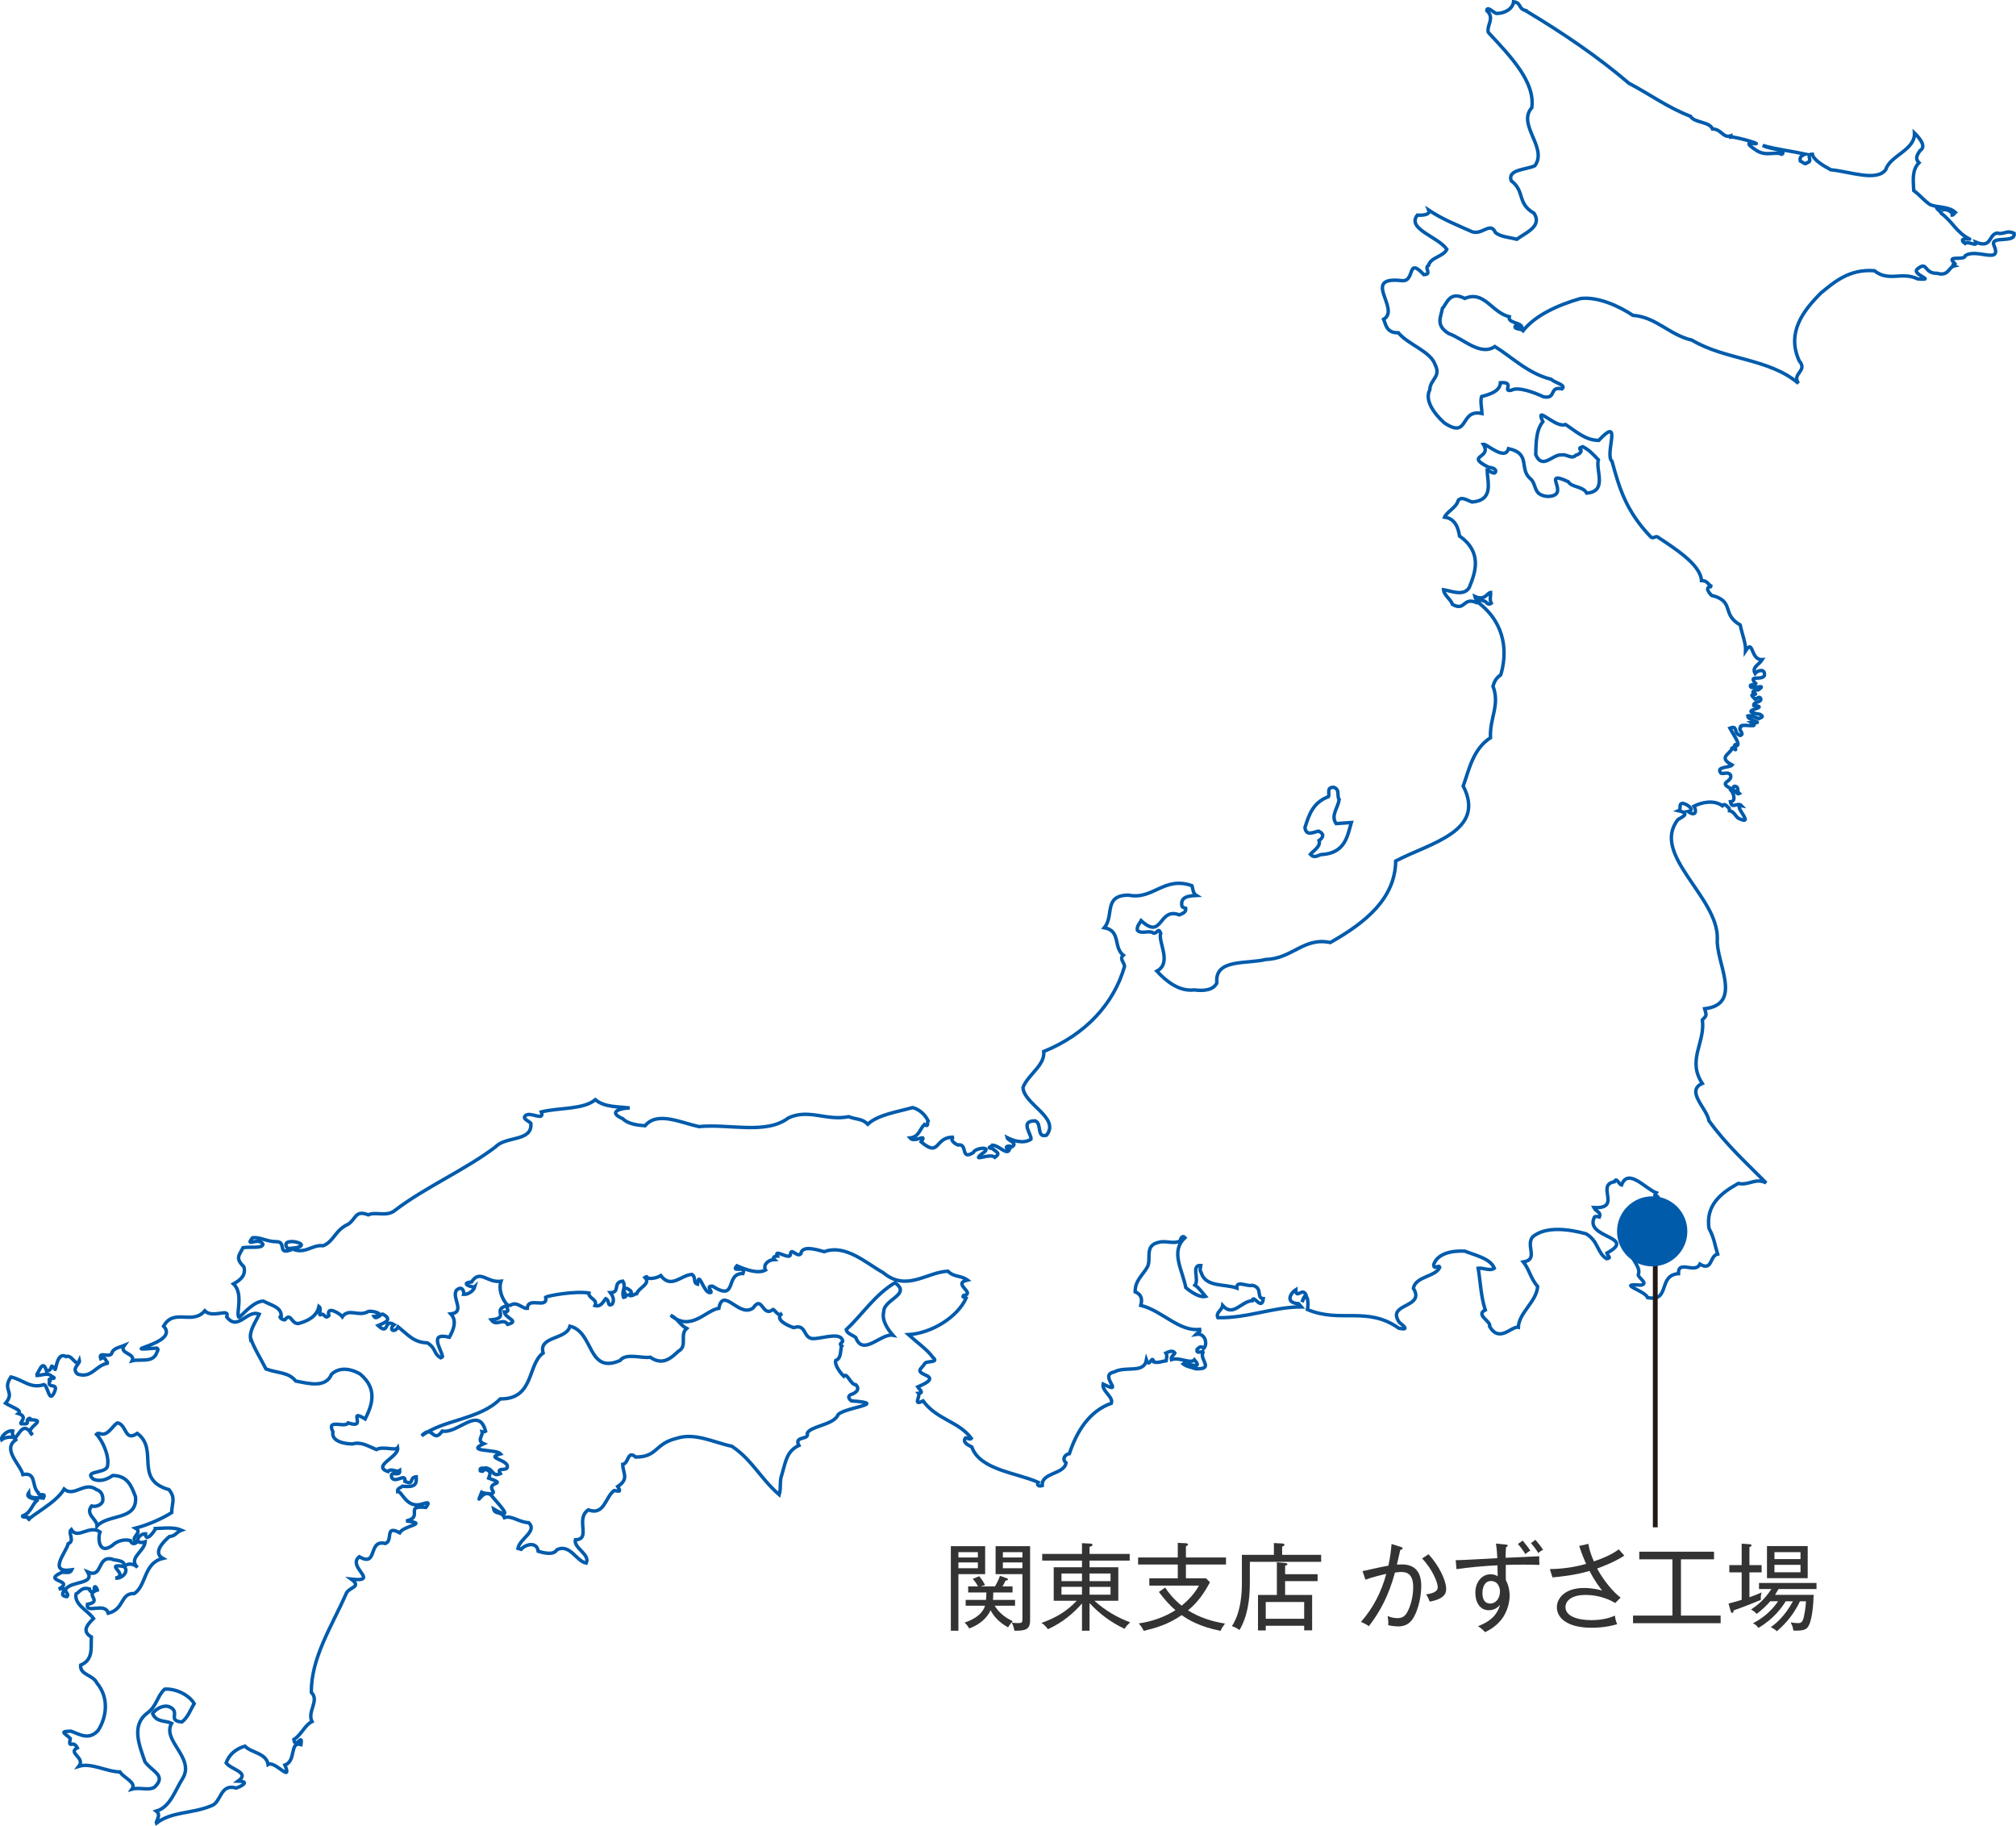 <?xml version="1.0" encoding="UTF-8"?>
<svg id="_レイヤー_2" data-name="レイヤー 2" xmlns="http://www.w3.org/2000/svg" viewBox="0 0 420.72 380.98">
  <defs>
    <style>
      .cls-1 {
        fill: #333;
      }

      .cls-2 {
        fill: #005bab;
      }

      .cls-3 {
        stroke: #231815;
        stroke-width: 1px;
      }

      .cls-3, .cls-4 {
        fill: none;
      }

      .cls-4 {
        stroke: #005bab;
        stroke-width: .72px;
      }
    </style>
  </defs>
  <g id="image">
    <g>
      <g>
        <path class="cls-4" d="M356.63,233.84c-.38-2.55-4.95-6.18-1.38-7.77-3.24-4.93.66-8.52.02-13.26.91-.95.9-.86.48-2.33,8.13-.96,2.29-9.74,2.64-14.53.29-8.78-14-17.64-8.21-24.95,1.11-.65,2.56-1.29.1-1.84.73-.32-.15-1.47.91-1.54.94.16,2.65,1.43,1.09,1.71,1.72,1.2,1.79-.22,1.24-1.12,1.58-.78,4.09-1.39,5.92-.09.5-.63.94.15,1.4.52,0,.17.09.53-.26.52,1.19-.12,1.6,1.17,2.18,1.57,3.83,1.82-1.41-2.97.7-2.6-.79-.87-2.05.82-2.33-.84,1.3-.09.56-1.95.11-2.4.73-.56,1.13,1.04,1.74.69-.57-.48-.08-.94-.53-1.39-.92-.48-.49.38-1.2.36-2.88-1.4.41-1.31-.1-2.86-.56-.72-1.29-.16-1.98-.34-1.22-1.47,1.81-1.11,2.31-1.73-3.43-1.78.35-2.47-.06-3.81,1.9,1.88-.41-1.17,1.18-.28.49-.45-.94-2.37-1.59-3.59,1.78-.69.65,1.06,2.15,1.52,1.06-.3-.53-1.2.07-1.69-.3-1.05,4.29.35,2.37-.95,3.02.03-.91-.47-.87-1.44.71-.23,1.61.33,2.3.58.36-.24,1.29-.33.27-.91-5.3-.85,2.6-1.37-1.31-1.87-.08-.83,1.76-.6,1.45-1.41-.21-.62-.81.04-1.16.11-.33-.4-1.23-.96-.19-1.01.93,0-.57-.22-.21-.61.35-.07.59-.41,1.05-.3,2.02-1.41-1.27-.08-1.59-.64-.32-.72.82-.2,1.07-.69-1.76-1.88,1.18-.58,1.79-1.63.29-1.52-1.33-1.21-1.93-.49-.75-1.3.88-1.85,1.5-2.88-2.53.16-1.76-4.47-3.48-1.83.07-1.56-.76-3.58-1.13-5.4-4-2.26-1.03-4.94-5.97-6.17-.65-.63-1.5-1.85.09-1.84-1-.48-.84-1.22-2.2-1.25-.16-3.35-5.73-6.81-9.19-9.12-.55-.21-.7.44-1.36.04-5.26-5.48-6.61-10.33-8.11-15.78-1.67-1.45,2.37-9.85-2.79-4.38-2.88-.05-4.83-2-6.94-3.33-2.07.89-6.48-4.38-4.71-.58-1.49,1.84-1.4,4.6-1.49,6.88,1.39,3.26,3.58-.15,5.35.06,1.13-.24,2.15.98,3,.07.79-.18,1.52-.96.88-1.27-.19-.34.25-.38.6-.52,1.39.71,2.21,1.66,3.24,2.73-.61,2.16,1.97,6.61-2.43,6.95-.78-1.47-3.16-1.16-3.85-2.38-6.03-2.77.89,2.93-4.29,3.08-3.24-.28-2.14-2.57-3.71-3.79-2.28-2.07.24-5.18-4.47-6.19-.7,2.66-4.59-1.06-5.27-.93,1.94,3.02-3.81,2.26.88,4.7.31.23,1.44.13,1.72.8,0,1.2-1.34-.03-1.79-.07.09,2.58,1.42,6.25-3.13,6.64-1.1-.35-2.14-1.22-2.9-.34-.38,1.51-2.4,2.38-2.85,3.5,2.35.28,2.91,2.57,3.12,3.94,4.79,3.37,3.36,7.53,2,10.8-1.21,1.83-3.74.64-5.33.4.11,1.21,1.42,1.86,1.87,3.08,2.73,1.48,2.12-1.61,4.99-.41.27-.41-.26-.86-.34-1.27,2.09,1,2.6-.77,3.3-.83.05.72-.26,1.51.13,2.25-.37.3-.82.19-1.12-.28-.32-.24-1.89-.71-1.41.28,5.69,4.45,5.84,10.58,4.51,14.94-1,.72-1.28,1.3-1.62,2.36,1.51,3.99-.73,6.64-.52,10.76-3.65,2.41-4.39,6.43-5.69,10.08,4.86,9.47-6.93,11.9-14.09,15.64-.11,7.84-6.29,12.86-13.65,17.01-5.54-1.17-7.96,3.4-13.43,3.53-3.86,1.01-10.78-.24-10.24,4.89-.71,1.49-2.62,1.74-4.71,1.47-3.19.38-5.87-1.82-7.81-3.92,3.25-1.74.17-6.15.8-7.91-.54-1.33-.64.11-1.49-.02-1.01-.72-2.54.35-3.39-.61-.12-.86.45-1.35.8-1.99,4.58,4.22,3.54-2.9,7.98-1.2.79-.34,1.45-.62,1.32-1.38-.24-.06-.71-.19-.8-.48-.34-1.9,1.29-2.11,3.03-2.19-.79-.48-.67-1.35-.94-2.05-5.84-2.06-8.09,3.04-13.24,1.97-5.32.06-2.9,4.25-5.04,6.8,3.51.64,1.84,4.08,3.96,5.74-.86.7.15,1.43.27,2.3-2.22,7.84-8.16,14.25-16.87,17.79.29,2.88-3.23,4.76-4.33,7.49.16,3.57,7.83,6.31,4.91,9.98-2.17.61-.89-2.42-2.35-3-3.35,0-.72,2.78-.89,3.83-1.6,1.06-3.8.28-4.99-.34.15.64,2.4,1.14.97,1.95-.45-.42-1.94-.02-.49.57-.48,1.27-2.19-.88-3.48-.93-.03.19-1.53.59-.12.67,1.02.87,1.78.98.59,1.86-1.13-1-5.02,1.17-2.73-.73,2.63-1.7-1.47-1.29-1.77-.27-2.79,1.77-1.08-1.99-3.23-1.57-.73-.29-1.86-1.2-.87-1.63-4.14-.11-2.75,4.38-6.81.98,1.42-2.02-1.36.34-2.32-.82,1.86-.2,2.04-1.86,2.99-2.8,1.04.68.49-.56.79-.78-.56-1.15-1.64-2.33-3.24-2.76-3.42.97-7.15,1.47-9.36,3.47-1.19-1.22-2.29-.92-3.98-1.57-4.74.93-8.24-1.71-12.55.24-4.68,3.58-12.4,1.2-18.7,1.83-3.87-.84-8.69-3.25-11.24-.18-1.43-.08-3.6-.36-4.65-1.46-3.56-1.57.16-2.29,1.45-2.24-2.28-.31-5.22-.09-7.18-1.73-2.47,2.07-7.49,1.63-11.27,2.54.77,2.15-2.44-.25-3.37.83-.57.66.67,1,1.19,1.55.33,3.89-5.17,2.61-7.35,4.9-6,4.61-14.8,8.51-20.91,13.19-1.77,1.54-4.11.26-5.67,1.01-2.79-1.09-2.55.91-4.2,1.96-2.8,1.27-2.89,3.51-5.21,4.49-2.35-.32-3.83,1.98-6.69.55,6.31-.65-3.72-3.08-.4.43-2.4.75-.54-1.88-2.73-1.83-1.91.02-3.37-1.03-4.93-.81-1.73,2.13,1.31-.29,2.18,1.36-.14.94-2.72.45-4.16.7-.74,1.54-1.74,2.14.17,3.98.46,1.66-.54,2.7-2.17,3.58,2.27,2.06.32,6.74,1.22,6.99,1.35-1.3,3.19-3.34,5-3.4,1.91.97,3.75,1.26,3.76,3.15-.7.03.17.83.74.76,1.3-1.64,1.28.8,2.8.78,2.24-.6,3.89-1.59,4.32-3.57.68.52-.33,2.12.48,1.68.66-.37.79,1.1,1.59.22-.6-2.26,2.43-.33,2.82.23,1.34-1.84,3.29.02,5.21-.99.55-.51,4.37.55,1.39.94.47.79,1.53-.57,1.78-.5,2.41,1.22.16,1.92-.93,2.4,2.42,2.22,1.12-1.57,3.35-.18-1.23.99.04,1.89.84.45,2.25,1.84,3.26,3.23,6.11,3.35,1.89,1.19,1.21,2.22,2.76,3.1.15-.07.44-.1.37-.35-.39-1.67-2.81-4.99,1.44-3.93.76-1.34,1.7-3.39.31-4.87,3.09-.35.18-3.32,1.14-4.9,1.26-1.18,1.68.33,1.55.83.94.04,2.09-.73,2.33-1.64-.36.34-3.35-.7-.7-.95,1.8-2.75,3.2.23,6.15-.15-.51,1.48.04,3.59,1.44,5.07-3.6.76.58,2.56-3.48,2.98,1.12,1.52,2.45-.53,3.44.95,2.63-.7-.51-1.23-.71-2.6,1.76.05-.45-1.44,1.3-1.39,1.32-.94,2.52.8,3.51.64.1-2.58,4.28.3,3.83-2.32.63-.37,6.15-1.34,9.02-.88-.14,1.15,1.87,1.27,1.27,2.62,1.27.35,1.69-.84,2.24-1.44.87.34.26,1.8,1.36,1.13.44-.74.23-1.56-.39-2.38,2.18-.05.37-2.16,2.59-2.41.78,1.29-.34,2.06.16,3.38,1.52-.12-1.17-1.94.7-1.86.84.44,1.41.92.35,1.39.72.41,1.14-.23,1.69-.29.43-1.28,3.04-2.07,1.72-3.39.32-.23.45-.2.63.17,1.04.18,2.21-.25,2.68-.55,2.19,2.85,4.2-.13,6.51-.25.93.68.15,1.75,1.16,2.03.29-3.12,1.22,1.83,2.58,1.77.93.04-1.16-1.49.56-1.34,5.33,3.38,2.47-2.74,6.34-2.64.78-1.8-2.66-.09-1.26-1.62,1.84.82,4.45,1.74,5.97.88-.54-.99.41-2.11,1.83-2.18-.31-.27-.27-.68.64-.73-.85-1.7,2.61.92,2.73-.31.07-1.66,1.33.68,2.16-.15.24-1.82,3.12-.94,4.89-.46,4.44-1.62,8.72,2.37,12.33,4.4,4.85,4.06,9.08-.16,13.49-.32,1.24,1.28,2.65.82,4.06,1.84-3.33.78,1.92,2.73-.83,3.24-.34.44.35.31.58.48-1.75,3.97-7.18,7.39-12.07,7.67,1.5,1.37,4.12,3.27,5.08,4.72,1.42,1.14-1.08.78-1.56,1.19-.94,1.48-2.17,1.57.46,2.73,1.47.84-1,1.79-2.03,2.27.31.52,1.41,1.26.17,1.35.44.56-1.3,2.71.94,1.57,2.97,4,7.42,4.23,10.08,7.82-.33.35-.8-.11-1.21-.11-.7.92.43,1.45,1.31,1.91,1.66,4.79,9.37,5.36,13.85,7.37-.36.57.13.93.85.68-.26-2.75,4.59-2.3,4.96-4.75-.96-.82-.13-1.81.7-1.91,1.52-4.64,4.18-8.92,8.74-10.5.58-1.25-2.04-2.61-1.7-4.02,4.77,2.38-1.06-1.9,2.25-2.5,2.47-1.36,6.24.41,6.79-2.53.67,1.89,1.11-1.29,1.54.42.9.25,1.76-.16,2.57-.26.07-.51.28-1.09-.05-1.6.57-.27,1.43-.67,1.87-.02-.2.48-.9.71-.72,1.39,1.68-.6,4.01.98,4.8.03,2.09,2.37-1.93.43-2.38.84.72.62,1.78.7,2.67,1.04,3.99.13.66-1.95,1.51-3.41.07-.51-1.53.54-1.24-.65.3-.24.79-.95,1.35-.16.9-.81.44-3.36-1.6-2.96.31-.34.98-.37.8-1.04-4.32.51-7.82-3.9-12.3-5.01.29-1.07.31-2.21-1.18-2.82-.05-2.4,1.7-3.58,2.61-5.3.77-1.75-.69-4.39,2.29-5.03,1.37-.45,3.21.45,4.5-.32.05-.39.44-1.31,1.01-.65-3.14,2.83-.53,6.72.16,10.41,1.06.91,2.88,2.13,4.11,1.84-.46-.54-1.34-1.81-2.19-2.35.94-1.09-.87-4.26,1.21-4.11-.07.5-.27,1.06.07,1.46.9,3.13,4.82,2.33,7.46,3.25-.18-1.7,2.26-.22,3.23-.57,2.3.52.72,2.67,2.29,2.78-.33,2.71-2.11-1.08-2.29.42-2.4.18-4,3.49-6.2,1.02-.13,1-1.51,1.46-.99,2.54,6.2.11,11.63-2.27,17.43-2.25-.23-.27-.35-.4-.58-.67-3.13-.22-1.42-2.45-.58-2.94,0,2.16,1.38-.56,2.11,1.08-.44.4-.63.96-.83,1.53,1.25-2.86,1.39.48,1.14,1.55,6.92,2.9,12.44-.78,19.06,3.89,2.06.45,1.34-.26.12-1.21-2.87-4.07,5.53-2.94,2.92-7.12.5-2.51,4.52-2.35,5.49-4.32-.06-.82-1.23.68-1.24-.63.73-2.23,3.64-2.95,6.48-2.8,2.25.9,5.31,1.52,6.17,3.56-.84.68-2.33-.12-3.37,0,.51,3.17.55,5.82,1.48,8.72-2.18,1.05,1.37,2.42.89,3.42,2.07,3.55,4.59-.1,6.01.18.11-3.04,3.8-5.31,4.03-8.49-1.55-1.83-1.68-3.47-2.98-5.13,3.27-.53.39-3.4,1.96-5.27,2.87-2.31,7.7-1.52,11.1-.62,2.6,1.48,2.31,3.99,4.29,5.21,1.17-.19.29-.42.08-1.17,6.5-3.52-4.82-3.07-2.6-7.51.27-.22.65-.12,1.03-.02.45-1.06-.7-1.07-1.15-1.97,5.98.31.31-4.7,4.3-5.39.45-1.05.86.52,1.48.68,1.37-3.7,5.03.85,7.28,1.64-.14.25-.81.76.21.74.84.9-.94.82-.97,1.4-1.03,2.46-4.31,1.69-3.32,4.5-.19,1.03-2.38-.83-1.58.76.07,1-1.32.63-1.85.98,1.81-.31,2.33,1.81,3.42,2.79-3.52.95,1.2,3.8.3,5.85-.16.66,2.34,1.93.52,2.24-5.27-.4.97,1.16,1.41,2.59,4.86,1,2.06-4.66,6.46-4.99-.1-3.01,3.47.13,4.47-1.99,2.63,1.59,2.01-1.74,3.69-2.09-.67-2.25-.63-3.12-1.8-5.4-.67-4.76,2.36-7.26,6.12-9.35,2.26.5,3.59-1.27,5.82-.1-4.13-4.15-8.49-8.15-11.91-12.94Z"/>
        <path class="cls-4" d="M318.43,2.25c7.72,4.63,14.98,9.54,21.52,15.13,4.46,2.33,7.99,5.02,12.83,6.88.84,1.42,3.96,1.07,4.6,2.64,1.96.08,2.17,2,3.85,1.43,0,.13,0,.19-.01.25.83-.12,8.29,1.98,3.97,1.27-.73.21.68,1.06,1.38,1.55,2.01,1.32,4.03.12,5.25.8.42-.09.35-.89-.48-.89-1.23-.29-2.46-.46-3.48-.96,3.17.89,5.95,1.16,8.93,1.81-.83.25-1.27.66-1.09,1.42.51.25,1.11.91,1.44.34,1.35-.19-.46-1.79,1.09-1.74.17,1.14,2.3,2.42,3.83,3.24,4.03.38,9.57,2.55,11.49-.03.87-2.94,6.14-4.05,5.98-7.64,1.11,1.09,2.53,2.82,1.19,3.65-.42.66-1.25,1.55-.24,2.56-1.56,1.55-1.18,3.9-1.1,5.8,1.54,1.15,2.05,2.05,3.49,2.98,1.76.62,3.84.33,5.18,1.57-.31.19-.31.71-.94.56.94-.17-.72-1.48-1.76-1.07.52.06,0-.33-.21-.31-2.28-.74.1.74,0,1.04,2.28,1.66,3.21,4.05,5.92,5.36.52,0-1.88-.19-1.46.31-.11.24.31.41.52.59.73-.55,2.61.83,2.19-.27,3.45,1.42,2.61-1.61,4.48-1.89,1.46.42,1.87-.73,3.54.06.33,2.18-4.89.4-4.25,2.4,1.9,4.3-3.65.58-5.96,2.28-.21,1.14-4.3-.3-2.1,1.69,0,.2-.94.11-.21.42-1.15.26-1.16,2.26-3.58,1.54-2.74.08-1.98-2.62-3.99-.96-1.7,1.2,4.19,2.49-.02,2.14-3.36-1.62-6.03.7-9.05-1.71-5.38-.42-8.53,2.53-11.14,4.62-3.75,3.75-7.24,8.3-4.55,14.19,1.87,2.15-1.61,2.57-.17,4.69-6.08-5.23-15.3-4.87-22.22-9.02-4.7-1.07-7.48-4.83-12.31-5.17-2.99-1.98-7.36-3.95-10.96-3.51-5.09,1.48-9.51,3.63-11.96,6.7-.39-.45-2.26-.27-1.53-1.08.66-.05.8.76,1.27.31-.34-1-2.97-.8-2.63-2.13-3.71-.91-5.2-5.55-9.28-3.82-3.19-1.62-3.69,1-4.68,2.1-.3,1.76-1.48,3.47,1.29,5.21,3.16,1.13,6.62,4.78,9.67,2.73,3.51,2.15,6.92,5.65,11.76,6.83.71.75,3.2,1.15,2.25,2-2.81-.62-1.06,2.2-3.88,1.65-1.91-.9-5.32-2.18-6.71-1.36-2.02.38.94-1.8-2.27-1.58-.06,1.8-2.22,2.43-3.93,2.89-.32.95.07,2.58.09,3.54-4.78-1.03-2.56,5.5-7.87,1.96-2.23-2.03-4.15-4.78-3.02-6.92.01-2.11,2.4-2.69,1.12-5.18-.9-2.82-5.58-4.18-7.7-6.71-2.53.09-2.63-1.86-3.06-2.82,3.64-2.09-4.87-9.04,3.8-8.05,2.9.29.94-5.14,4.59-1.26,1.84-.04-.05-1.41.98-1.92.41-1.7,3.11-1.81,3.82-3.36-1.85-2.65-8.43-4.25-6.16-7.12.96.03,2.78,0,2.37-1.06,2.88,1.92,5.75,3.03,9.02,4.5,2.16.8,3.86-2.2,4.9.17,1.08.94,3,1,4.46,1.42,1.95-1.44,5.37-2.71,3.6-5.44-3.63-2.09-1.8-4.53-4.76-6.78-.82-2.39,3.07-2.25,4.94-3.13,2.76-3.75-3.79-8.58-.64-12.1.72-5.35-4.25-10.53-9.06-15.7-.46-1.48,1.44-2.97-.33-4.57.01-1.05,1.48.47,1.98.59,1.94.03,3.48-1.1,3.61-2.43,1.71.22.87,1.44,2.56,1.84Z"/>
        <path class="cls-4" d="M279.44,166.81c-.06,1.54-1.84,3.33-.6,5.04,1.1-.07,2.07-.16,3.17-.23-.79,2.67-1.22,6.32-6,6.67-.85-.04-1.58,1-2.55-.04.44-.59,2.26-1.61,1.81-2.87.66-.44,1.37-1.31-.12-1.96-1.12.24-2.56,1.09-2.82-.73.81-2.58,1.62-5.23,4.9-6.46.33-.69-.49-1.93,1.08-1.96,1.39.44.63,1.71,1.14,2.53Z"/>
        <path class="cls-4" d="M184.43,273.7c-.45,1.69.69,3.5,1.91,4.9-2.47-.46-6.24,4.55-7.76.46-.71-.52-1.86-.83-1.98-1.62,3.44-3.24,5.94-7.24,10.16-9.79,3.55,2.44-2.38,3.48-2.33,6.04Z"/>
        <path class="cls-4" d="M162.95,274.25c-1.06,1.22,1.41,2.32,2.67,2.77,2.89-.93,1.79,2.54,4.41,2.28,1.91-.12,5.53-1.4,5.84.52-.08.41-.91.51-.2,1.03-.35.44.04,2.61-1.26,3.01-.29.79.76,2.38,1.67,3.29.71-.89,1.42,1.81,2.51,1.78.92.91.11,1.56-.63,1.91-1,.27-1.1.8-.28,1.46,8.6.61-2.73,1.45-2.92,3.17-1.18,1.89-5.61,2.11-6.3,3.59.53,1.49-2.84.45-1.74,2.54-2.58,1.2-2.74,3.4-3.53,6.01-.56,1.43-.14,2.8-.57,4.27-3.9-3.36-5.61-7.23-9.85-10.09-3.95-.87-7.79-2.94-11.65-1.65-4.53,1.12-3.9,3.89-8.46,3.88-1.74-1.51-1.41,1.32-2.7,1.52,0,1.83,1.41,3.02-1.05,4.63.83,1.27.2.97-.74.83-1.84,1.33-2.05,5.32-5.39,4.04-2.82,1.88.7,6.14-2.7,6.24-.41,1.76,3.12,2.99,2.27,4.87-2.04-.34-3.43-4.14-6.14-2.78-.7,1.22-2.83.62-3.89.32-.32-2.21-2.78-1.37-3.57-.42-.27-.08-.4-.11-.66-.19.34-2.02,4.09-3.55,2.27-5.35-2.21-.15-3.56-1.58-5.09-1.07-.63-1.46-1.98-.56-2.24-1.79,5.06,2.93.29-1.78-.33-2.66-1.83-2.25-3.68,2.93-2.18-.84.5.26,2.65.62,2.42-.14-1.67-2.32,3.39-1.25-.98-2.82.08-.32.92-1.47-.68-1.8-.57.07-.29.61-1.05.28-.2-.86.65-.39,1.13-.61,1.75.26,1.33,1.98,3.06,1.2-.91-1.41,1.23-.46,1.44-1.32.4-1.61-4.83-1.92-1.4-2.8-.86-1.04-7.44-.35-3.51-2.12-1.51-.65-.15-1.64-.35-2.49.39.11.57-.07.73-.14-1.42-5.38-5.71.58-9.04,0-1.97,2.77-1.96-1.57-4.29.98,4.51-3.42,12.12-3.35,16.39-7.7,7.17.08,5.65-7.27,8.96-9.57-1.04-3.59,4.9-2.73,5.59-5.6,5.04,1.16,3.61,10.13,10.46,7.16,1.2-1.65,4.59-.39,6.3-.69,2.59,1.81,4.32.2,5.86-1.24,2.01-1.09.21-3.43,1.73-4.76-1.34-.69-1.96-2.16-3.32-2.75,4.23,3.54,7.26-1.04,10.05-1.46.87-4.69,4.27,2.14,7.16-.08,1.93-2.79,1.87,2.02,4.1.37.08-.41,1.07,1.37,1.68,1Z"/>
        <path class="cls-4" d="M52.35,279.36c.76,2.12,2.1,4.18,3.15,6.28,2.51.92,4.68.62,6.22,2.52,2.76.54,6.24,1.51,7.48-1.43,1.49-1.39,3.69-1.34,5.96-.03,3.61,3.03,2.6,6.26,1.06,9.37-3.95-2.36.65,2.24-3.57.83-.74,1.17-4.6-1.05-3.17,1.87-.4,1.96,2.39,2.51,4.07,2.52,1.82-.53,3.24.45,5,1.17,1.33-.78,3.98.3,4.44-.38.33,1.94-5.49,3.78-2.02,4.98.65-.86,1.76.26,2.45-.24.16,1.55-2.18-.26-1.66,1.51.79,1.27,2.97-1.14,2.75.77,2.01.91.78-.83,2.36-.97.13,1.66-.3,2.24-2.9,1.98-.38.36-1.09.4-1,1.12.9-.21,1.68,3.28,4.65,2.71,1.35-.32,2.34-.86,1.26.59-4.67-.49-.37,2.01-4.12,2.83,4.94.57-.52.92-1.35,2.46-3.23-1.74-1.28,1.65-3,2.24-3.73-.93-1.47,5.07-5.42,2.76-2.7,2.11,4.45,5.33-1.68,4.68,2.39,1.76-.71,1.61-1.13,3.18-2.88,6.48-7.32,13.34-7.2,20.47,1.75,1.63-.92,4,.13,6.07-1.51.71-2.21,2.78-3.78,3.73.28,2.24,1.9-1.62,1.48,1.06-2.45-.7-.92,3.43-3.35,4.27,1.6,3.93-2.09-.99-3.51-.11-.38-2.41-3.47-2.41-4.85-3.83-1.93.6-3.28,1.75-3.91,3.49,1.07,1.46,5.07,1.98,2.5,3.81,2.94.07.08,1.32-.4,1.44-3.43-.99-3.06,3.01-5.18,3.7-4.05,1.7-8.22,1.15-11.46,3.62-.17-.44,1.07-1.66-.03-2.5,2.93-.85,3.92-4.35,5.53-6.87,2.55-4.3-4.41-7.84-2.33-11.46-1.29-.62-3.2-.15-3.97-2.03.55-.86,2.18-1.91,3.49-1.41,2.48,1.09-.54,2.9,2.62,3.17,1.32-1.02,1.76-2.54,2.57-3.83-1.19-1.98-4.06-3.18-6.16-3.02-1.59,1.43-1.63,3.57-3.67,5.02-3.41,2.59-1.56,6.84-.45,10.13,1.6,2.14,4.51,2.85,2.04,5.26-1.14.84-3.13,0-4.74.45,1-1.4-1.7-2.32-2.52-3.59-2.81-.03-5.95-1.98-8.57-1.18,1.43-1.79-2.43-2.78-.32-3.85-.93-1.81-1.93.48-1.48-1.97-1.15-1.1-2.37-1.46.16-1.5,1.87.67,3.7,1.97,5.67-.16,1.97-3.14,2.12-7.04-.26-9.88-.79-1.74-3.6-1.67-3.4-3.75,2.68-1.12,2.11-3.54,2.24-5.87-2.23-1.26-.6-2.79.45-3.85-1.22-1.71-4.05-2.89-3.65-5.12.87-.49,1.19-1.51,2.79-1.05.06.75,1.02.91,1,.04,0-.98.54-.33.66.19-2.89.9,1.31,2.34-2.08,2.98-.36,2.12,3.65-.56,4.36,1.86,3.45-.87,2.44-4.23,5.45-4.11,2.54-1.73,1.93-6.41,5.94-7.33-2.21-1.23.2-3.56,1.36-4.56,1.32-.11,1.42-.92,2.54-1.33-1.52-.67-3.59-.42-5.47-.35.03.37-2.09,3.14-2.05,1.1-1.72,0-2.46,2.44-.07,1.67-.21,2.11-3.59,3.34-1.62,5.35-.3-.45-1.65-1.2-2.82-.19,1.16.94-.35,2.58-1.75,2.43,2.97-.75-2.63-3.19,1.75-2.43.44-1.45-2.08-1.2-2.54-1.57-3.11-.64-1.84,4.11-5.02,2.72,1.5,2.63-3.46,1.83-4.59,3.6-.31.53.85.98.24,1.55-2.37-.31,1.1-2.15-1.68-1.59,3.5-1.95-3.58-1.51.49-3.42.67-.3,1.76.38,2.21-.59-5.15.74-1.17-3.63-.74-5.45,1.5-.67-.16-2.23.64-2.96,1.33,2.19,3.78-1.1,6.01.5-.47,1.07-.39,4.97,2.59,2.79.84-.85,2.43-1.37,3.74-.99.23.67.76.82,1.32.37-1.71-.97,1.46-1.99-.25-2.96,2.64-.69,5.61-2.01,7.55-3.25.03-2.02.89-2.96-.56-4.79-7.46-2.1-2.01-8.34-6.62-11.73-2.68,1.82-2.13-1.76-4.11-2.2-.78.25-1.97,2.71-3.4,2.31-.39-.11-.78-.22-1.01.07,1.38,1.44,2.85,4.9,2.24,6.86-.7,1.34-4.92.74-2.91,2.49,1.5.66,2.98.01,4.07-.75,3.11.05,3.88,2.16,4.75,4.43.46,5.02-5.65,3.53-8.02,6.11.02-1.44-2.55-2.4-1.14-4.17.92.26,2.08-.25,2.32-1.02.11-.8-.08-2.05-1.26-2.38-2.54-1.9-4.66,1.67-6.8-.13-1.63,2.88-7.07,5.55-7.52,6.51,1.18-.99-1.45-.41-1.14-.93,1.77-.58,1.9-2.35,3.04-3.23-.16-.4-2.6-.37-1.78-1.58.1,1.46,1.86.88,3.07,1.11.72-1.35-1.08-.18-1.06-1.14-1.45-1.25-.3-4.38-3.21-3.77-.57-2.18-4.39-5.27-1.46-7.27-.27-.9-2.37-.55-2.98-.01-.25-.54,1.1-2.04,2.3-1.82-.14.43-.02.93.49,1.55,1.18-1.43,1.85-3.47,3.64-.74-2.09-1.41,3.55-3.1-.39-3.15-.05-.71-.85,0-.69.39.18.75-.82.35-1.28.46-.48-.25,1.6-1.42-.57-2.15.93-.67-1.4-1.33-2.68-2.15,2.08-2.44-.8-2.67,1.12-5.48,2.61.61,4.08,2.53,6.92,1.59.86.36,1.05,4.12,2.17,1.53.14-.42.51-1.13-.3-1.24-.81-.11-.99-.39-.66-.99-.82-.92,2.04-.24.34-1.06-.86-.81-1.77-.15-3.32-.12.62-.17,1.41-3.85,2.28-.97,1.55-.03.52-2.03,1.78-.31.19.28.39-3.78,2.27-2.68,1.3-.55,2.15,2.43,2.82.79.18.74-1.8,1.67-.37,2.87,3.05.97,3.7-1.94,6.47-2.31-.77-.21-.5-1.51-1.66-.92-.56-1.75,2.05.12,2.36-1.28.3-.94,2.07-1.24,2.55-1.45-1.23,1.7,2.42,1.58,1.65,3.18,1.67-.44,4.3.51,5.11-1.64.1-.31.52-.76.04-1.01-9.43.78,4.99-.87,1.41-4.57,2.17-3.88,5.99-.13,8.59-3.21,1.69,1.7,5.32-.75,4.58,1.27,2.39,3.12,4.21-1.62,6.79-.57-.77,1.68-2.11,3.43-1.8,5.2Z"/>
      </g>
      <g>
        <path class="cls-1" d="M200.01,328.46v11.8h-1.58v-17.64h7.16v5.83h-5.58ZM204.07,323.86h-4.06v1.11h4.06v-1.11ZM204.07,326.01h-4.06v1.21h4.06v-1.21ZM207.57,335.04c.8,1.29,1.98,2.39,3.78,3.22-.38.4-.68.82-.98,1.29-2.22-1.21-3.18-2.67-3.64-3.56-.64,1.37-1.96,2.87-4.46,3.8-.3-.5-.58-.88-.98-1.23,1.28-.42,3.62-1.39,4.28-3.52h-4.04v-1.21h4.24c.04-.3.06-.7.08-1.55h-3.8v-1.27h2.06c-.5-.92-.92-1.35-1.12-1.55l1.36-.58c.46.52.96,1.33,1.22,1.85l-.88.28h2.96c.16-.26.72-1.29,1.04-2.21l1.42.52c.12.04.24.08.24.24s-.18.2-.5.24c-.2.44-.46.94-.64,1.21h2.1v1.27h-4.02c-.02.98-.04,1.29-.06,1.55h4.6v1.21h-4.26ZM211.69,340.26c-.08-.58-.28-1.21-.56-1.71.28.06.6.12,1.26.12.86,0,.98-.12.98-.86v-9.36h-5.6v-5.83h7.2v15.47c0,1.93-.96,2.19-3.28,2.17ZM213.37,323.86h-4.08v1.11h4.08v-1.11ZM213.37,326.01h-4.08v1.21h4.08v-1.21Z"/>
        <path class="cls-1" d="M227.38,340.26h-1.58v-5.69c-1.74,2.01-4.04,3.98-7.1,5.37-.58-.78-.92-1.02-1.36-1.31,2.96-1.03,5.3-2.43,7.36-4.62h-4.8v-6.99h5.9v-1.39h-8.3v-1.39h8.3v-2.25l1.66.08c.34.02.54.08.54.28,0,.26-.44.36-.62.4v1.49h8.38v1.39h-8.38v1.39h6v6.99h-4.98c2.16,1.97,4.72,3.48,7.46,4.5-.86.78-1.04,1.15-1.16,1.35-2.78-1.29-5.26-3.13-7.32-5.37v5.77ZM225.8,328.32h-4.28v1.59h4.28v-1.59ZM225.8,331.1h-4.28v1.63h4.28v-1.63ZM227.38,329.91h4.38v-1.59h-4.38v1.59ZM227.38,332.74h4.38v-1.63h-4.38v1.63Z"/>
        <path class="cls-1" d="M247.49,326.45v2.87h4.18l.84.82c-1.1,2.05-2.42,4.1-4.58,5.87,2.32,1.49,5.26,2.39,7.72,2.75-.52.7-.62.86-.94,1.53-4.32-.88-6.6-2.23-8.1-3.28-2.9,1.97-5.34,2.65-7.92,3.28-.38-.78-.68-1.13-1.06-1.55,2.78-.4,5.46-1.35,7.68-2.77-1.32-1.11-2.44-2.43-3.46-3.8l1.3-.92c.62.94,1.66,2.33,3.44,3.78.52-.42,2.44-1.99,3.62-4.18h-10.36v-1.53h5.94v-2.87h-8.28v-1.47h8.28v-3.05l1.7.08c.24.02.44.1.44.24,0,.16-.14.24-.44.4v2.33h8.36v1.47h-8.36Z"/>
        <path class="cls-1" d="M260.83,325.89v4.4c0,3.46-.46,6.93-2.16,9.83-.44-.32-.8-.54-1.58-.82,2.06-3.12,2.08-7.66,2.08-9.16v-5.71h6.68v-2.47l1.76.1c.14,0,.44.06.44.3,0,.14-.24.28-.48.34v1.73h8.14v1.45h-14.88ZM268.19,329.91v2.89h5.64v7.38h-1.66v-.96h-8.02v.98h-1.62v-7.4h3.94v-6.83l1.72.16c.18.02.48.06.48.26,0,.18-.24.24-.48.28v1.79h6.78v1.45h-6.78ZM272.17,334.27h-8.02v3.5h8.02v-3.5Z"/>
        <path class="cls-1" d="M294.68,337.99c-.72.96-1.66,1.37-2.92,1.37-.26,0-1-.04-2.04-.24.06-.76-.08-1.61-.14-1.93.4.16,1.06.44,2.06.44,1.1,0,1.58-.52,1.88-.98.54-.8,1.4-2.97,1.4-5.45,0-2.81-1.32-3.2-2.52-3.2-.26,0-.36.02-1.28.12-1.3,4.72-3,8-5.44,11.19-.52-.36-1.1-.66-1.66-.88,2.58-2.97,4.24-6.21,5.28-10.03-.54.1-3.08.72-4.34,1.21l-.62-1.79c.46-.08,1.8-.38,2.02-.44,1.64-.36,2.66-.58,3.38-.7.44-1.99.58-3.5.66-4.52l1.94.62c.24.08.36.1.36.28,0,.22-.22.28-.48.34-.08.36-.46,2.05-.7,3.07.64-.04.96-.04,1.06-.04,2.76,0,4.02,1.63,4.02,4.5s-.96,5.79-1.92,7.07ZM298.36,334.17c-.3-.82-.58-1.25-.74-1.49,1.18-.2,2.42-.46,2.42-1.51,0-.9-1-3.6-3.26-5.99l1.34-.88c2.26,2.43,3.68,5.59,3.68,7.17,0,.68,0,2.11-3.44,2.71Z"/>
        <path class="cls-1" d="M317.77,326.47c-1.18,0-2.36.02-3.52.06-.02,2.35-.02,2.63.02,3.2.78,1.41.78,2.97.78,3.24,0,1.17-.4,3.34-1.8,5.06-1.2,1.45-2.5,2.11-3.32,2.53-.34-.36-.72-.76-1.48-1.25,2.3-.9,3.88-2.05,4.6-4.44-.36.38-1.06,1.11-2.36,1.11-1.76,0-2.8-1.51-2.8-3.68s1.34-3.82,3.18-3.82c.78,0,1.18.24,1.48.4-.02-1.04-.02-1.41-.04-2.27-2.3.1-6.32.44-8.56.8l-.16-1.87c1.38.02,7.44-.38,8.68-.42-.02-.54-.08-1.81-.28-3.05l1.98.2c.32.04.48.06.48.26,0,.14-.24.24-.36.3-.06.62-.06.78-.08,2.21,5.86-.26,6.5-.28,7.02-.32-.02.44-.02,1.19.04,1.81-.72-.04-1.92-.06-3.5-.06ZM311.15,329.89c-1.38,0-1.78,1.45-1.78,2.45,0,.46,0,2.25,1.64,2.25,1.16,0,2.02-1.09,2.02-2.55,0-.7-.36-2.15-1.88-2.15ZM318.33,324.28c-.42-.72-1.04-1.55-1.56-2.11l1-.72c.4.48,1.16,1.41,1.6,2.11-.58.28-.86.56-1.04.72ZM321.03,324.06c-.38-.64-.94-1.45-1.54-2.07l.94-.7c.46.52,1.16,1.39,1.6,2.09-.38.16-.74.42-1,.68Z"/>
        <path class="cls-1" d="M333.3,327.28c1.4,2.59,3.4,4.94,4.9,6.07l-1.12,1.13c-2.66-1.61-5.36-1.69-6.16-1.69-3.22,0-4.22,1.41-4.22,2.55,0,1.91,2.58,2.71,5.4,2.71,2.62,0,4.22-.64,4.92-.94.06.66.22,1.19.46,1.79-2.48.74-4.72.74-5.3.74-5.26,0-7.28-2.15-7.28-4.28,0-1.83,1.64-4.02,5.66-4.02,1.8,0,3.08.34,3.8.54-.56-.7-1.54-1.95-2.64-4.1-3.1.92-6.04,1.19-7.74,1.35l-.54-1.73c2.56-.04,5.12-.38,7.56-1.09-.82-1.89-1.18-2.93-1.44-3.74l1.92-.44c.18,1.13.44,2.01,1.14,3.66,1.82-.62,3.64-1.35,5.2-2.51.38.44,1,1.13,1.16,1.31-1.9,1.27-4.76,2.37-5.68,2.69Z"/>
        <path class="cls-1" d="M340.8,338.69v-1.59h8.22v-11.74h-6.92v-1.59h15.6v1.59h-6.9v11.74h8.28v1.59h-18.28Z"/>
        <path class="cls-1" d="M367.47,333.83c-.94.38-3.48,1.43-5.68,2.19-.02.2-.04.52-.32.52-.12,0-.22-.1-.32-.44l-.42-1.51c.94-.22,2.24-.62,2.74-.78v-5.73h-2.58v-1.51h2.58v-4.48l1.64.12c.2.02.42.04.42.24s-.22.26-.44.36v3.76h2.54v1.51h-2.54v5.2c.36-.12,1.64-.6,2.54-1.02-.16.52-.2,1.11-.16,1.57ZM371.17,331.56c-.26.46-.48.78-.74,1.21h8.06c-.04,1.73-.28,5.67-1.3,6.83-.28.32-.84.74-2.94.62-.04-.4-.1-.84-.56-1.71.6.12,1.26.16,1.5.16.48,0,.96,0,1.24-1.23.38-1.73.42-2.73.46-3.32h-1.26c-1.64,3.52-3.98,5.51-4.82,6.25-.2-.2-.44-.44-1.26-.86,1.26-.88,2.98-2.41,4.62-5.39h-1.52c-.82,1.35-2.5,3.66-5.68,5.55-.34-.46-.62-.7-1.14-.98,2.92-1.45,4.6-3.62,5.24-4.58h-1.64c-.72.88-1.7,1.77-2.82,2.63-.38-.4-.72-.68-1.2-.9.98-.66,2.68-1.81,4.26-4.28h-2.58v-1.27h12v1.27h-7.92ZM368.75,329.29v-6.69h8.5v6.69h-8.5ZM375.75,323.86h-5.44v1.45h5.44v-1.45ZM375.75,326.51h-5.44v1.55h5.44v-1.55Z"/>
      </g>
      <line class="cls-3" x1="345.44" y1="318.68" x2="345.44" y2="261.75"/>
      <path class="cls-2" d="M352.13,256.93c0,4.03-3.29,7.3-7.33,7.3s-7.34-3.27-7.34-7.3,3.29-7.31,7.34-7.31,7.33,3.27,7.33,7.31Z"/>
    </g>
  </g>
</svg>